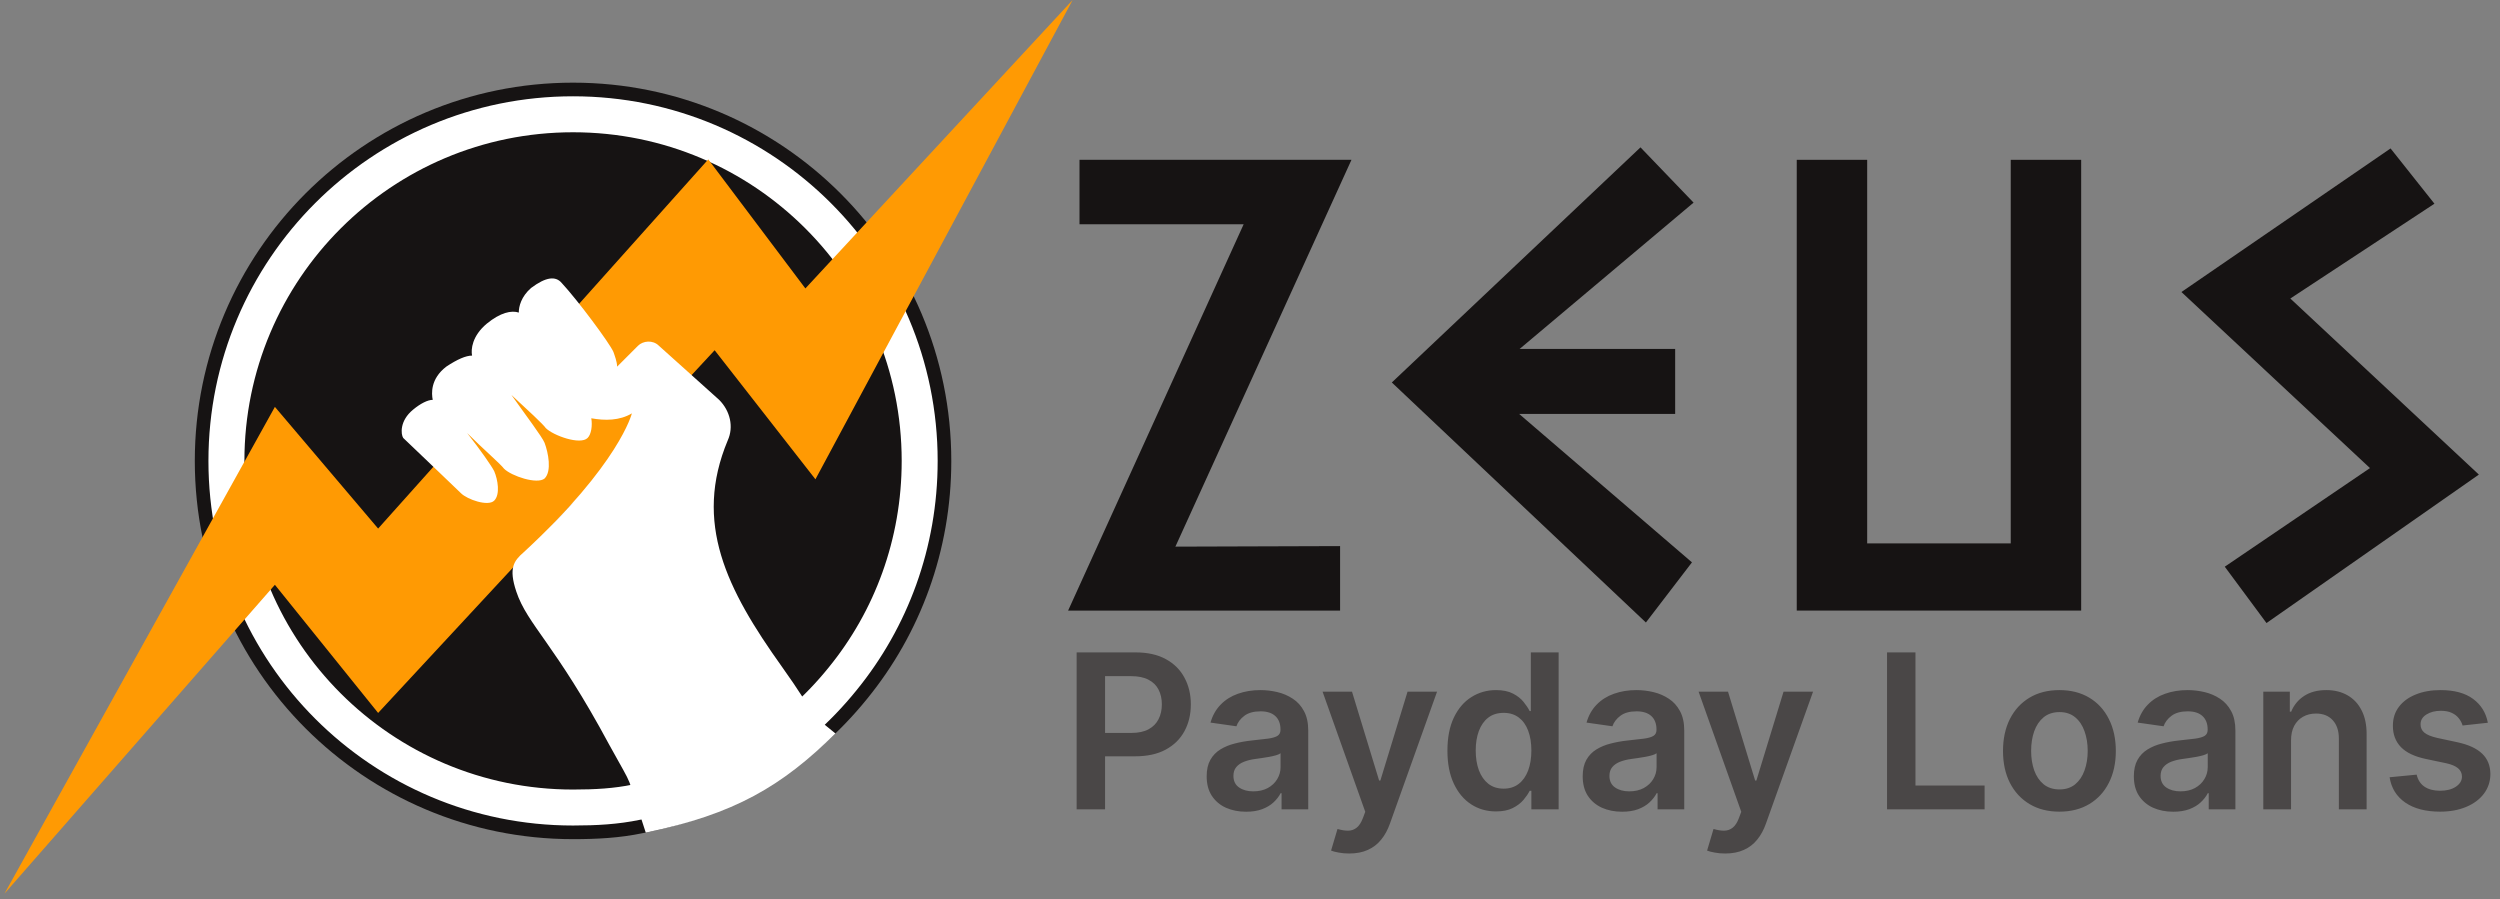 <svg xmlns="http://www.w3.org/2000/svg" width="139" height="50" viewBox="0 0 139 50" fill="none"><rect x="0" y="0" width="139" height="50" fill="#808080" stroke="none"/><path d="M75.142 8.886L65.352 30.393L74.509 30.363V33.948H59.387L69.147 12.47H60.02V8.886H75.142Z" fill="#161313"></path><path d="M94.163 11.265L84.493 19.399H93.139V23.013H84.463L94.073 31.267L91.512 34.611L77.385 21.266L91.211 8.193L94.163 11.265Z" fill="#161313"></path><path d="M115.713 33.948H99.899V8.886H103.815V30.213H111.797V8.886H115.713V33.948Z" fill="#161313"></path><path d="M137.825 26.387L126.017 34.641L123.697 31.508L131.77 26.026L121.287 16.236L132.915 8.253L135.355 11.326L127.342 16.597L137.825 26.387Z" fill="#161313"></path><path d="M59.861 45V36.273H63.133C63.804 36.273 64.367 36.398 64.821 36.648C65.278 36.898 65.624 37.242 65.856 37.679C66.092 38.114 66.21 38.608 66.21 39.162C66.21 39.722 66.092 40.219 65.856 40.653C65.621 41.088 65.273 41.43 64.812 41.68C64.352 41.928 63.785 42.051 63.112 42.051H60.943V40.751H62.899C63.291 40.751 63.612 40.683 63.862 40.547C64.112 40.41 64.297 40.223 64.416 39.984C64.538 39.746 64.599 39.472 64.599 39.162C64.599 38.852 64.538 38.58 64.416 38.344C64.297 38.108 64.111 37.925 63.858 37.794C63.608 37.66 63.285 37.594 62.891 37.594H61.442V45H59.861ZM69.282 45.132C68.867 45.132 68.493 45.058 68.161 44.91C67.831 44.76 67.57 44.538 67.377 44.246C67.186 43.953 67.091 43.592 67.091 43.163C67.091 42.794 67.159 42.489 67.296 42.247C67.432 42.006 67.618 41.812 67.854 41.668C68.09 41.523 68.356 41.413 68.651 41.34C68.949 41.263 69.257 41.207 69.576 41.173C69.959 41.133 70.27 41.098 70.509 41.067C70.748 41.033 70.921 40.981 71.029 40.913C71.14 40.842 71.195 40.733 71.195 40.585V40.56C71.195 40.239 71.1 39.99 70.909 39.814C70.719 39.638 70.445 39.55 70.087 39.55C69.709 39.55 69.409 39.632 69.188 39.797C68.969 39.962 68.821 40.156 68.745 40.381L67.304 40.176C67.418 39.778 67.606 39.446 67.867 39.179C68.128 38.909 68.448 38.707 68.826 38.574C69.204 38.438 69.621 38.369 70.079 38.369C70.394 38.369 70.708 38.406 71.02 38.48C71.333 38.554 71.618 38.676 71.877 38.847C72.135 39.014 72.343 39.243 72.499 39.533C72.658 39.822 72.738 40.185 72.738 40.619V45H71.255V44.101H71.204C71.11 44.283 70.978 44.453 70.807 44.612C70.64 44.769 70.428 44.895 70.172 44.992C69.919 45.085 69.623 45.132 69.282 45.132ZM69.682 43.999C69.992 43.999 70.26 43.938 70.488 43.815C70.715 43.69 70.89 43.526 71.012 43.321C71.137 43.117 71.199 42.894 71.199 42.652V41.881C71.151 41.92 71.069 41.957 70.952 41.992C70.838 42.026 70.711 42.055 70.569 42.081C70.427 42.106 70.286 42.129 70.147 42.149C70.007 42.169 69.887 42.186 69.784 42.2C69.554 42.231 69.348 42.283 69.166 42.354C68.985 42.425 68.841 42.524 68.736 42.652C68.631 42.777 68.579 42.939 68.579 43.138C68.579 43.422 68.682 43.636 68.89 43.781C69.097 43.926 69.361 43.999 69.682 43.999ZM75.013 47.455C74.803 47.455 74.608 47.438 74.429 47.403C74.253 47.372 74.113 47.335 74.007 47.293L74.365 46.091C74.59 46.156 74.79 46.188 74.966 46.185C75.142 46.182 75.297 46.126 75.431 46.019C75.567 45.913 75.682 45.737 75.776 45.49L75.908 45.136L73.534 38.455H75.171L76.679 43.398H76.748L78.26 38.455H79.901L77.28 45.793C77.158 46.139 76.996 46.436 76.794 46.683C76.593 46.933 76.346 47.124 76.053 47.254C75.763 47.388 75.416 47.455 75.013 47.455ZM83.175 45.115C82.66 45.115 82.2 44.983 81.794 44.719C81.388 44.455 81.067 44.071 80.831 43.568C80.595 43.065 80.477 42.455 80.477 41.736C80.477 41.008 80.597 40.395 80.835 39.895C81.077 39.392 81.402 39.013 81.811 38.757C82.22 38.499 82.676 38.369 83.179 38.369C83.562 38.369 83.878 38.435 84.125 38.565C84.372 38.693 84.568 38.848 84.713 39.03C84.858 39.209 84.97 39.378 85.05 39.537H85.114V36.273H86.66V45H85.144V43.969H85.05C84.97 44.128 84.855 44.297 84.704 44.476C84.554 44.652 84.355 44.803 84.108 44.928C83.861 45.053 83.55 45.115 83.175 45.115ZM83.605 43.849C83.932 43.849 84.21 43.761 84.44 43.585C84.671 43.406 84.845 43.158 84.965 42.84C85.084 42.521 85.144 42.151 85.144 41.727C85.144 41.304 85.084 40.936 84.965 40.624C84.848 40.311 84.675 40.068 84.445 39.895C84.217 39.722 83.938 39.635 83.605 39.635C83.261 39.635 82.974 39.724 82.744 39.903C82.514 40.082 82.341 40.33 82.224 40.645C82.108 40.96 82.05 41.321 82.05 41.727C82.05 42.136 82.108 42.501 82.224 42.822C82.344 43.141 82.519 43.392 82.749 43.577C82.981 43.758 83.267 43.849 83.605 43.849ZM90.188 45.132C89.773 45.132 89.4 45.058 89.067 44.91C88.738 44.76 88.476 44.538 88.283 44.246C88.093 43.953 87.998 43.592 87.998 43.163C87.998 42.794 88.066 42.489 88.202 42.247C88.338 42.006 88.525 41.812 88.76 41.668C88.996 41.523 89.262 41.413 89.557 41.34C89.856 41.263 90.164 41.207 90.482 41.173C90.865 41.133 91.177 41.098 91.415 41.067C91.654 41.033 91.827 40.981 91.935 40.913C92.046 40.842 92.101 40.733 92.101 40.585V40.56C92.101 40.239 92.006 39.99 91.816 39.814C91.625 39.638 91.351 39.55 90.993 39.55C90.615 39.55 90.316 39.632 90.094 39.797C89.875 39.962 89.728 40.156 89.651 40.381L88.211 40.176C88.324 39.778 88.512 39.446 88.773 39.179C89.034 38.909 89.354 38.707 89.732 38.574C90.11 38.438 90.527 38.369 90.985 38.369C91.3 38.369 91.614 38.406 91.927 38.48C92.239 38.554 92.525 38.676 92.783 38.847C93.041 39.014 93.249 39.243 93.405 39.533C93.564 39.822 93.644 40.185 93.644 40.619V45H92.161V44.101H92.11C92.016 44.283 91.884 44.453 91.713 44.612C91.546 44.769 91.334 44.895 91.079 44.992C90.826 45.085 90.529 45.132 90.188 45.132ZM90.588 43.999C90.898 43.999 91.166 43.938 91.394 43.815C91.621 43.69 91.796 43.526 91.918 43.321C92.043 43.117 92.106 42.894 92.106 42.652V41.881C92.057 41.92 91.975 41.957 91.858 41.992C91.745 42.026 91.617 42.055 91.475 42.081C91.333 42.106 91.192 42.129 91.053 42.149C90.914 42.169 90.793 42.186 90.691 42.2C90.461 42.231 90.255 42.283 90.073 42.354C89.891 42.425 89.748 42.524 89.642 42.652C89.537 42.777 89.485 42.939 89.485 43.138C89.485 43.422 89.588 43.636 89.796 43.781C90.003 43.926 90.267 43.999 90.588 43.999ZM95.919 47.455C95.709 47.455 95.515 47.438 95.336 47.403C95.159 47.372 95.019 47.335 94.914 47.293L95.272 46.091C95.496 46.156 95.696 46.188 95.873 46.185C96.049 46.182 96.204 46.126 96.337 46.019C96.473 45.913 96.588 45.737 96.682 45.49L96.814 45.136L94.441 38.455H96.077L97.586 43.398H97.654L99.166 38.455H100.807L98.186 45.793C98.064 46.139 97.902 46.436 97.701 46.683C97.499 46.933 97.252 47.124 96.959 47.254C96.669 47.388 96.323 47.455 95.919 47.455ZM104.919 45V36.273H106.5V43.675H110.344V45H104.919ZM114.503 45.128C113.864 45.128 113.31 44.987 112.841 44.706C112.373 44.425 112.009 44.031 111.75 43.526C111.495 43.02 111.367 42.429 111.367 41.753C111.367 41.077 111.495 40.484 111.75 39.976C112.009 39.467 112.373 39.072 112.841 38.791C113.31 38.51 113.864 38.369 114.503 38.369C115.142 38.369 115.696 38.51 116.165 38.791C116.634 39.072 116.996 39.467 117.252 39.976C117.51 40.484 117.64 41.077 117.64 41.753C117.64 42.429 117.51 43.02 117.252 43.526C116.996 44.031 116.634 44.425 116.165 44.706C115.696 44.987 115.142 45.128 114.503 45.128ZM114.512 43.892C114.858 43.892 115.148 43.797 115.381 43.606C115.614 43.413 115.787 43.155 115.901 42.831C116.017 42.507 116.076 42.146 116.076 41.749C116.076 41.348 116.017 40.986 115.901 40.662C115.787 40.335 115.614 40.075 115.381 39.882C115.148 39.689 114.858 39.592 114.512 39.592C114.157 39.592 113.861 39.689 113.625 39.882C113.392 40.075 113.218 40.335 113.101 40.662C112.988 40.986 112.931 41.348 112.931 41.749C112.931 42.146 112.988 42.507 113.101 42.831C113.218 43.155 113.392 43.413 113.625 43.606C113.861 43.797 114.157 43.892 114.512 43.892ZM120.832 45.132C120.418 45.132 120.044 45.058 119.712 44.91C119.382 44.76 119.121 44.538 118.928 44.246C118.737 43.953 118.642 43.592 118.642 43.163C118.642 42.794 118.71 42.489 118.847 42.247C118.983 42.006 119.169 41.812 119.405 41.668C119.641 41.523 119.906 41.413 120.202 41.34C120.5 41.263 120.808 41.207 121.126 41.173C121.51 41.133 121.821 41.098 122.06 41.067C122.298 41.033 122.472 40.981 122.58 40.913C122.69 40.842 122.746 40.733 122.746 40.585V40.56C122.746 40.239 122.651 39.99 122.46 39.814C122.27 39.638 121.996 39.55 121.638 39.55C121.26 39.55 120.96 39.632 120.739 39.797C120.52 39.962 120.372 40.156 120.295 40.381L118.855 40.176C118.969 39.778 119.156 39.446 119.418 39.179C119.679 38.909 119.999 38.707 120.376 38.574C120.754 38.438 121.172 38.369 121.629 38.369C121.945 38.369 122.259 38.406 122.571 38.48C122.884 38.554 123.169 38.676 123.428 38.847C123.686 39.014 123.893 39.243 124.05 39.533C124.209 39.822 124.288 40.185 124.288 40.619V45H122.805V44.101H122.754C122.661 44.283 122.528 44.453 122.358 44.612C122.19 44.769 121.979 44.895 121.723 44.992C121.47 45.085 121.173 45.132 120.832 45.132ZM121.233 43.999C121.543 43.999 121.811 43.938 122.038 43.815C122.266 43.69 122.44 43.526 122.562 43.321C122.688 43.117 122.75 42.894 122.75 42.652V41.881C122.702 41.92 122.619 41.957 122.503 41.992C122.389 42.026 122.261 42.055 122.119 42.081C121.977 42.106 121.837 42.129 121.697 42.149C121.558 42.169 121.438 42.186 121.335 42.2C121.105 42.231 120.899 42.283 120.717 42.354C120.536 42.425 120.392 42.524 120.287 42.652C120.182 42.777 120.129 42.939 120.129 43.138C120.129 43.422 120.233 43.636 120.44 43.781C120.648 43.926 120.912 43.999 121.233 43.999ZM127.382 41.165V45H125.839V38.455H127.314V39.567H127.391C127.541 39.2 127.781 38.909 128.111 38.693C128.443 38.477 128.854 38.369 129.342 38.369C129.794 38.369 130.188 38.466 130.523 38.659C130.861 38.852 131.122 39.132 131.307 39.499C131.494 39.865 131.587 40.31 131.584 40.832V45H130.041V41.071C130.041 40.633 129.928 40.291 129.7 40.044C129.476 39.797 129.165 39.673 128.767 39.673C128.497 39.673 128.257 39.733 128.047 39.852C127.839 39.969 127.676 40.138 127.557 40.359C127.44 40.581 127.382 40.849 127.382 41.165ZM138.325 40.185L136.919 40.338C136.879 40.196 136.81 40.062 136.71 39.938C136.614 39.812 136.483 39.712 136.318 39.635C136.153 39.558 135.952 39.52 135.713 39.52C135.392 39.52 135.122 39.59 134.903 39.729C134.688 39.868 134.581 40.048 134.584 40.27C134.581 40.46 134.651 40.615 134.793 40.734C134.938 40.854 135.176 40.952 135.509 41.028L136.625 41.267C137.244 41.401 137.705 41.612 138.006 41.902C138.31 42.192 138.463 42.571 138.466 43.04C138.463 43.452 138.342 43.815 138.104 44.131C137.868 44.443 137.54 44.688 137.119 44.864C136.699 45.04 136.216 45.128 135.67 45.128C134.869 45.128 134.224 44.96 133.736 44.625C133.247 44.287 132.956 43.817 132.862 43.215L134.366 43.07C134.435 43.365 134.58 43.588 134.801 43.739C135.023 43.889 135.311 43.965 135.666 43.965C136.033 43.965 136.327 43.889 136.548 43.739C136.773 43.588 136.885 43.402 136.885 43.18C136.885 42.993 136.813 42.838 136.668 42.716C136.526 42.594 136.304 42.5 136.003 42.435L134.886 42.2C134.259 42.07 133.794 41.849 133.493 41.54C133.192 41.227 133.043 40.832 133.045 40.355C133.043 39.952 133.152 39.602 133.374 39.307C133.598 39.008 133.909 38.778 134.307 38.617C134.707 38.452 135.169 38.369 135.692 38.369C136.459 38.369 137.063 38.533 137.503 38.859C137.946 39.186 138.22 39.628 138.325 40.185Z" fill="#4A4747"></path><g clip-path="url(#clip0_115_252)"><path d="M52.892 25.627C52.892 30.634 51.156 35.24 48.218 38.846C45.147 42.651 40.741 45.389 35.734 46.323C34.465 46.59 33.197 46.657 31.861 46.657C20.245 46.657 10.831 37.243 10.831 25.627C10.831 14.01 20.245 4.596 31.861 4.596C43.478 4.596 52.892 14.01 52.892 25.627Z" fill="#161313"></path><path d="M46.854 37.738L46.851 37.742C44.035 41.231 39.995 43.739 35.411 44.595L35.399 44.597L35.388 44.599C34.263 44.836 33.118 44.899 31.861 44.899C21.215 44.899 12.589 36.273 12.589 25.627C12.589 14.981 21.215 6.354 31.861 6.354C42.507 6.354 51.134 14.981 51.134 25.627C51.134 30.219 49.543 34.437 46.854 37.738Z" stroke="white" stroke-width="2"></path><path d="M0.248 49.687L15.284 32.514L21.024 39.64L39.734 19.473L45.338 26.649L59.639 0L44.779 16.037L39.38 8.861L21.024 29.388L15.284 22.622L0.248 49.687Z" fill="#FF9A03"></path><path d="M43.469 37.062C40.394 32.756 38.549 29.066 40.462 24.487C40.804 23.735 40.599 22.846 39.984 22.231L36.635 19.224C36.293 18.882 35.747 18.951 35.473 19.224L34.311 20.386C34.311 20.113 34.175 19.771 34.106 19.566C33.901 19.087 32.124 16.695 31.236 15.739C30.894 15.329 30.347 15.397 29.527 16.012C28.98 16.49 28.844 17.037 28.844 17.379C28.434 17.242 27.819 17.379 27.067 17.994C26.247 18.677 26.178 19.429 26.247 19.771C25.905 19.771 25.427 19.976 24.811 20.386C23.923 21.069 23.991 21.89 24.06 22.231C23.786 22.231 23.376 22.436 22.966 22.778C22.214 23.393 22.283 24.145 22.419 24.35C22.556 24.487 25.29 27.084 25.632 27.425C25.973 27.767 27.135 28.177 27.477 27.836C27.819 27.494 27.682 26.674 27.477 26.195C27.34 25.922 26.725 25.033 25.973 24.077C26.862 24.965 27.819 25.785 28.024 26.059C28.434 26.469 29.869 26.947 30.279 26.605C30.689 26.195 30.484 25.17 30.279 24.623C30.142 24.282 29.254 23.12 28.434 21.958C29.322 22.778 30.211 23.598 30.347 23.803C30.757 24.213 32.261 24.76 32.671 24.35C32.876 24.145 32.944 23.666 32.876 23.256C33.628 23.393 34.448 23.393 35.132 22.983C35.132 22.983 34.448 25.785 29.117 30.706C28.57 31.184 28.268 31.576 28.707 32.893C29.322 34.738 30.869 35.809 33.877 41.414C35.38 44.148 34.697 42.64 35.904 46.293C40.845 45.271 43.469 43.718 46.451 40.781C44.742 39.414 45.52 39.932 43.469 37.062Z" fill="white"></path></g><defs><clipPath id="clip0_115_252"><rect width="60" height="49.787" fill="white"></rect></clipPath></defs></svg>